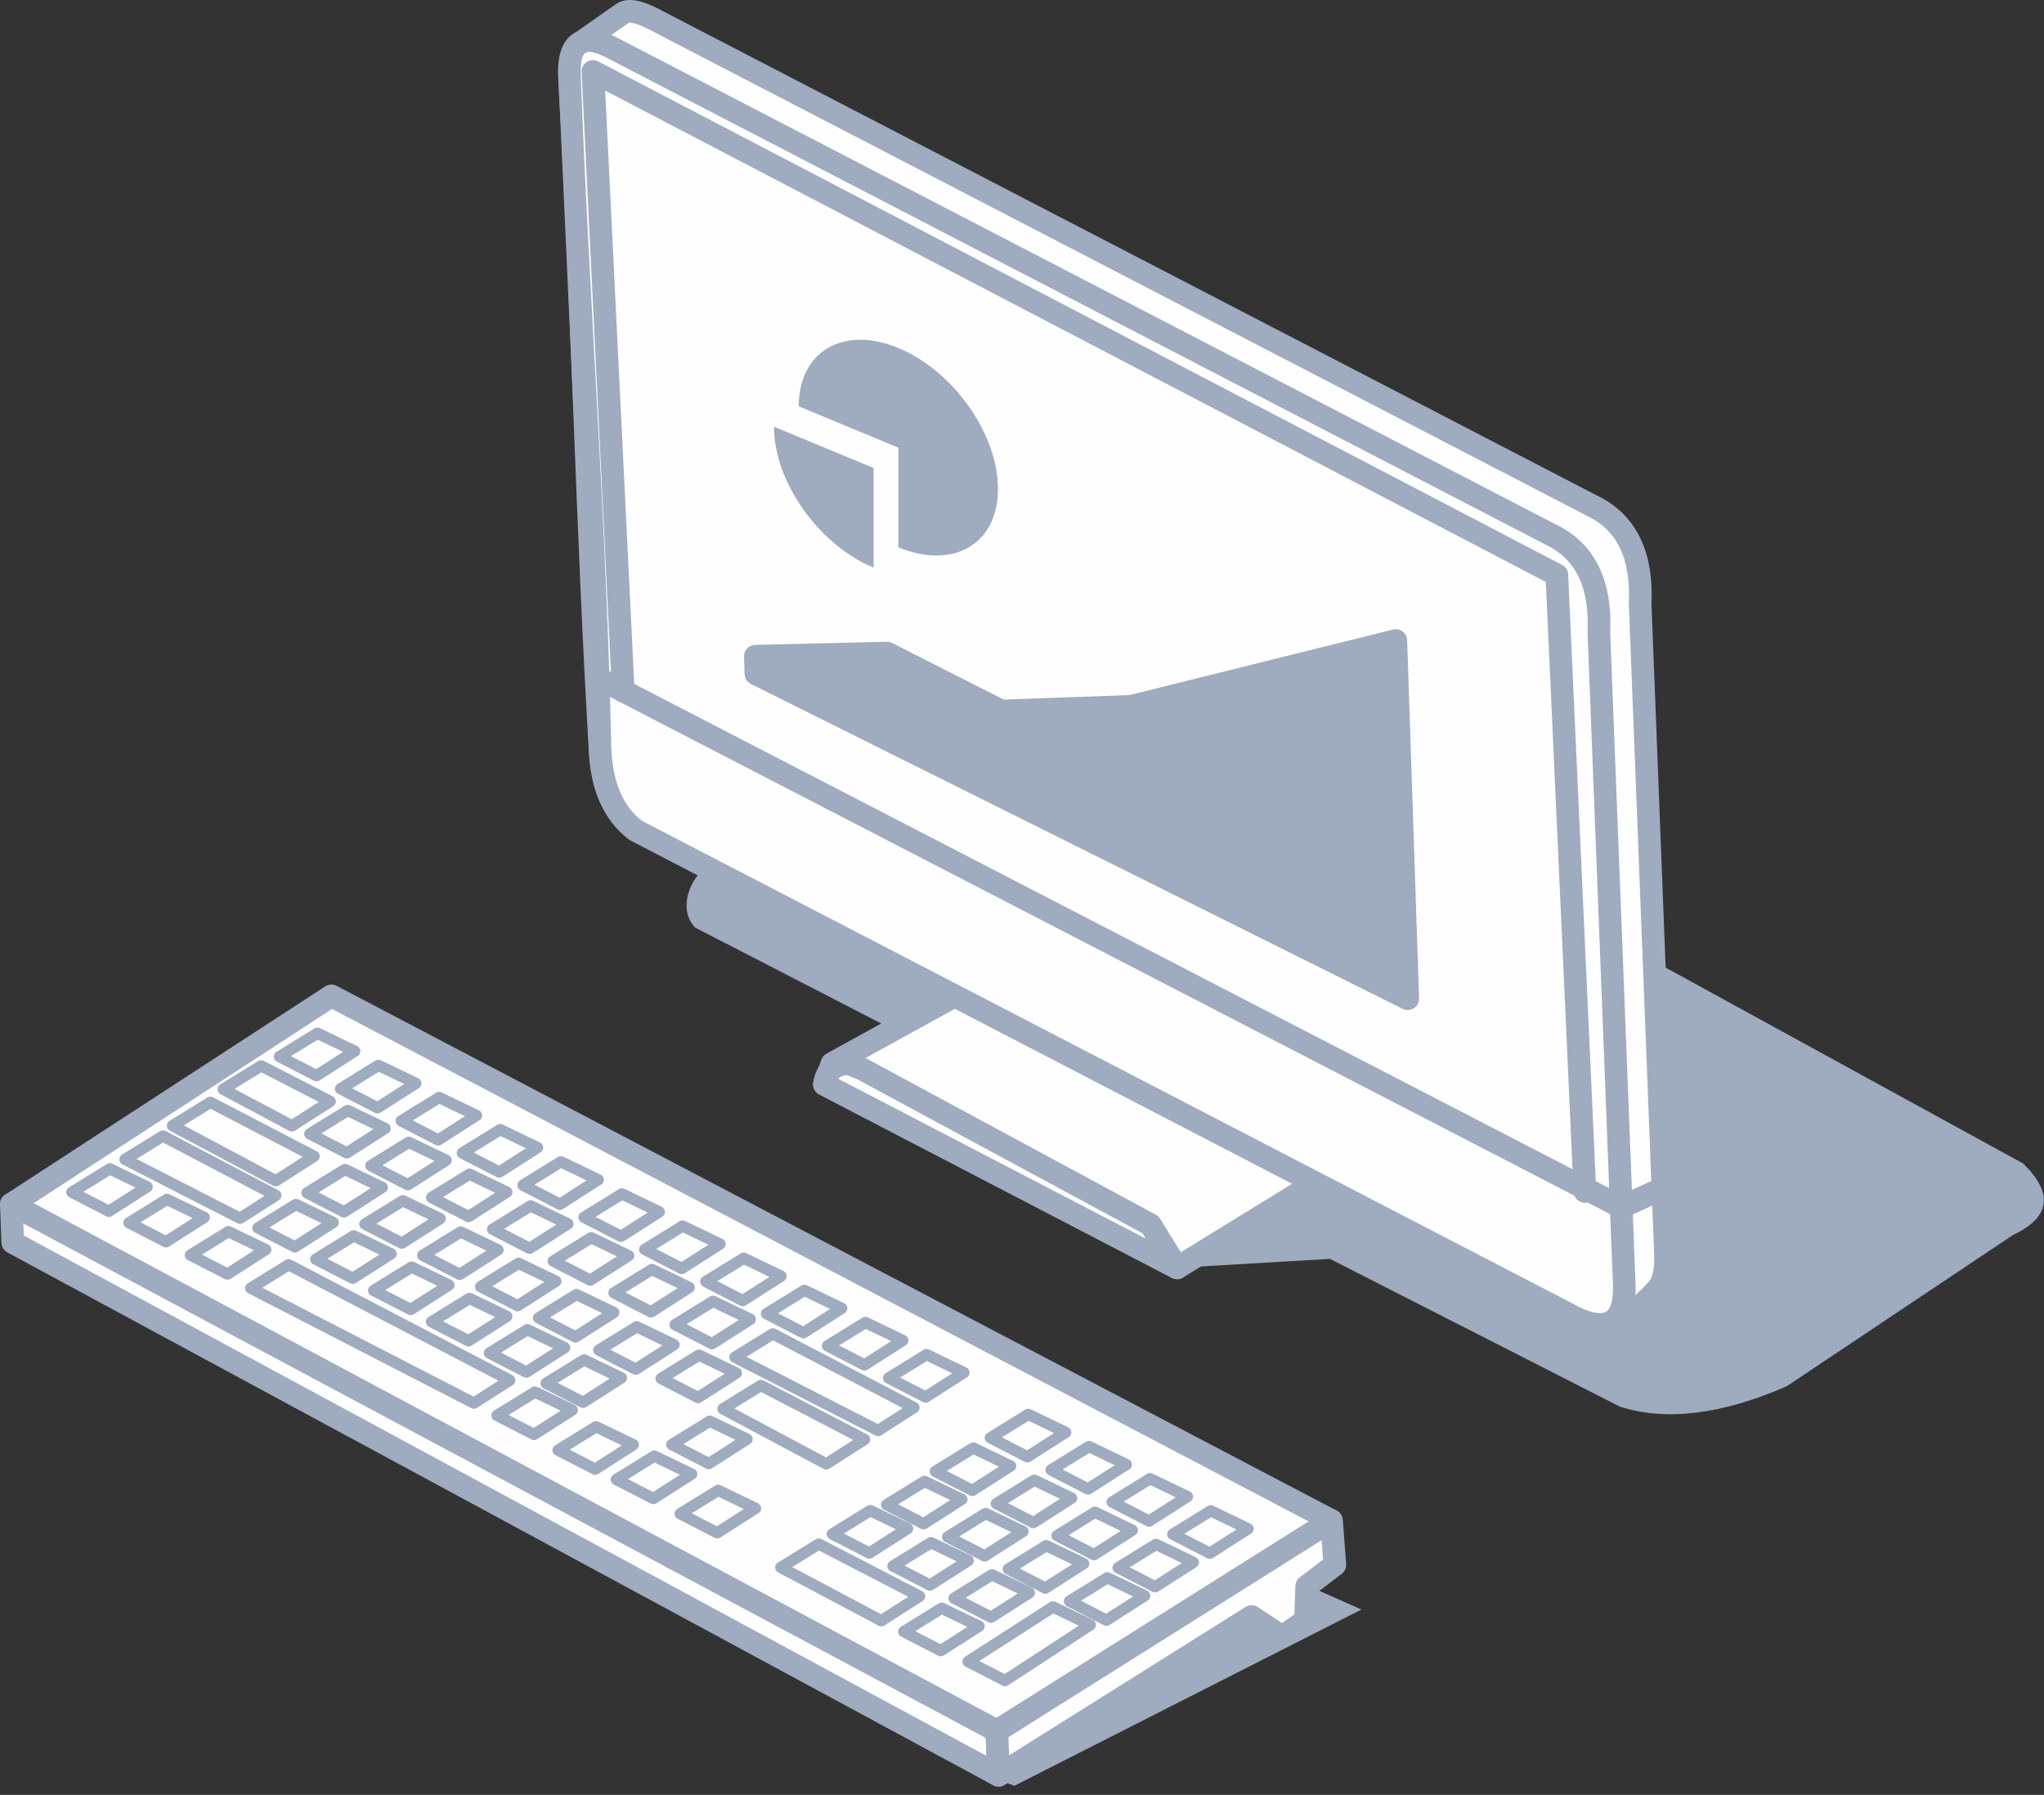 <svg width="213" height="187" viewBox="0 0 213 187" fill="none" xmlns="http://www.w3.org/2000/svg">
<rect x="0" y="0" width="213" height="187" fill="#333333" stroke="none"/>
<g clip-path="url(#clip0)">
<path fill-rule="evenodd" clip-rule="evenodd" d="M93.089 107.281L122.654 132.09L138.591 131.158L168.807 146.554C173.629 148.09 179.427 147.38 186.2 144.424L209.76 128.673C213.674 126.833 214.029 124.348 210.825 121.219L116.438 69.514C109.801 68.232 105.931 69.079 104.828 72.058L73.659 90.36C71.994 91.326 70.552 94.69 72.437 96.639L93.09 107.281H93.089Z" fill="#9FABBF"/>
<path fill-rule="evenodd" clip-rule="evenodd" d="M137.05 123.238L99.49 103.761L86.686 110.812L85.897 112.98L122.653 132.095L137.05 123.238Z" fill="#FEFEFE"/>
<path d="M134.667 123.32L99.521 105.095L87.656 111.629L87.374 112.404L122.618 130.733L134.667 123.321V123.32ZM100.043 102.707L137.539 122.149C137.752 122.243 137.94 122.4 138.072 122.613C138.414 123.17 138.24 123.898 137.684 124.241L123.287 133.097C122.944 133.306 122.504 133.337 122.122 133.138L85.365 114.023C84.849 113.753 84.597 113.135 84.801 112.572L85.577 110.445C85.666 110.168 85.857 109.923 86.133 109.772L98.936 102.721C99.269 102.54 99.683 102.521 100.045 102.708L100.043 102.707Z" fill="#9FABBF"/>
<path fill-rule="evenodd" clip-rule="evenodd" d="M66.247 86.515L164.365 137.396L167.617 137.853C169.467 137.607 171.972 135.179 172.758 134.234C173.309 133.571 173.573 132.466 173.547 130.919L170.899 62.907C171.139 57.773 169.444 54.357 165.814 52.657L67.835 1.857C66.533 1.226 65.466 0.962 64.833 1.406L60.49 4.449L59.484 5.997L59.356 8.167L62.524 77.844C62.648 81.825 63.889 84.715 66.247 86.514V86.515Z" fill="#FEFEFE"/>
<path d="M66.905 85.515L164.745 136.251L167.62 136.655C168.118 136.546 168.728 136.205 169.332 135.78C170.442 134.998 171.442 133.992 171.869 133.478C172.023 133.294 172.146 133.011 172.236 132.633C172.345 132.171 172.395 131.612 172.386 130.959L169.738 62.947V62.854C169.848 60.49 169.525 58.542 168.767 57.014C168.042 55.552 166.896 54.453 165.333 53.721L67.336 2.916C66.783 2.648 66.293 2.46 65.898 2.391C65.693 2.355 65.561 2.345 65.526 2.37L61.375 5.278L60.663 6.375L60.557 8.182L63.724 77.839C63.784 79.662 64.094 81.228 64.655 82.533C65.179 83.754 65.93 84.748 66.908 85.515H66.905ZM163.842 138.441L65.754 87.576C65.683 87.542 65.614 87.5 65.549 87.45C64.206 86.425 63.182 85.094 62.479 83.457C61.807 81.891 61.436 80.045 61.365 77.921L58.197 8.267C58.192 8.211 58.191 8.153 58.195 8.095L58.323 5.926C58.335 5.728 58.397 5.531 58.513 5.353L59.518 3.804C59.599 3.681 59.705 3.57 59.832 3.48L64.175 0.437C64.772 0.019 65.492 -0.081 66.304 0.061C66.924 0.169 67.619 0.429 68.366 0.791L166.373 51.605C168.416 52.573 169.921 54.029 170.884 55.969C171.816 57.848 172.22 60.163 172.097 62.912L174.743 130.898C174.758 131.78 174.69 132.541 174.538 133.178C174.365 133.905 174.079 134.507 173.681 134.986C173.165 135.606 171.978 136.808 170.691 137.712C169.785 138.35 168.795 138.866 167.86 139.008C167.736 139.033 167.605 139.037 167.472 139.019L164.221 138.562C164.092 138.543 163.964 138.504 163.841 138.441H163.842Z" fill="#9FABBF"/>
<path fill-rule="evenodd" clip-rule="evenodd" d="M66.226 86.511L164.344 137.392C167.678 138.827 169.313 137.672 169.249 133.926L166.601 65.913C166.842 60.78 165.146 57.364 161.517 55.663L63.538 4.864C60.536 3.409 59.135 4.509 59.335 8.165L62.503 77.841C62.627 81.823 63.868 84.713 66.226 86.512V86.511Z" fill="#FEFEFE"/>
<path d="M66.881 85.512L164.837 136.308C166.093 136.847 166.951 136.957 167.406 136.634C167.882 136.298 168.108 135.408 168.086 133.965L165.438 65.953V65.86C165.548 63.496 165.225 61.548 164.467 60.021C163.742 58.559 162.596 57.461 161.033 56.729L63.036 5.923C61.98 5.413 61.295 5.279 60.982 5.525C60.602 5.823 60.452 6.682 60.529 8.103C61.394 31.234 63.224 54.77 63.698 77.838C63.757 79.661 64.068 81.226 64.629 82.531C65.153 83.752 65.904 84.746 66.882 85.513L66.881 85.512ZM163.818 138.438L65.73 87.573C65.659 87.539 65.59 87.497 65.525 87.448C64.182 86.423 63.158 85.091 62.455 83.454C61.783 81.889 61.412 80.042 61.34 77.918C59.977 54.741 59.514 31.403 58.171 8.222C58.049 5.987 58.499 4.468 59.52 3.666C60.607 2.812 62.123 2.857 64.066 3.798L162.072 54.612C164.117 55.58 165.62 57.036 166.584 58.976C167.515 60.855 167.92 63.17 167.796 65.919L170.442 133.906C170.481 136.195 169.922 137.749 168.764 138.566C167.588 139.397 165.962 139.367 163.891 138.477L163.817 138.439L163.818 138.438Z" fill="#9FABBF"/>
<path d="M61.661 71.623C61.082 71.325 60.854 70.612 61.153 70.033C61.451 69.453 62.164 69.225 62.743 69.524L168.994 124.463L172.786 122.724C173.378 122.454 174.078 122.715 174.348 123.306C174.618 123.898 174.357 124.598 173.766 124.869L169.502 126.824C169.174 126.993 168.772 127.006 168.419 126.825L61.66 71.623H61.661Z" fill="#9FABBF"/>
<path d="M66.126 71.953C66.157 72.604 65.654 73.156 65.004 73.187C64.353 73.218 63.8 72.715 63.769 72.064L60.606 7.496C60.575 6.845 61.078 6.293 61.729 6.262C61.965 6.25 62.189 6.31 62.378 6.421L162.782 58.857C163.169 59.058 163.397 59.445 163.414 59.851L166.336 124.083C166.363 124.734 165.858 125.285 165.208 125.312C164.557 125.34 164.006 124.835 163.978 124.184L161.089 60.631L63.063 9.437L66.125 71.953H66.126Z" fill="#9FABBF"/>
<path fill-rule="evenodd" clip-rule="evenodd" d="M89.821 111.382L119.873 127.605L122.653 132.098L85.897 112.983C86.067 111.598 86.922 110.878 88.463 110.823L89.821 111.382Z" fill="#FEFEFE"/>
<path d="M90.396 110.336L120.448 126.557C120.658 126.671 120.82 126.839 120.926 127.034L123.672 131.47C124.015 132.024 123.842 132.751 123.289 133.093C122.923 133.319 122.481 133.321 122.126 133.137L122.124 133.14L85.367 114.025C84.912 113.788 84.675 113.296 84.741 112.814C84.866 111.828 85.261 111.055 85.924 110.496C86.56 109.962 87.399 109.675 88.438 109.638C88.617 109.631 88.788 109.665 88.942 109.731L90.286 110.285L90.396 110.337V110.336ZM119.054 128.488L89.315 112.435L88.282 112.009C87.904 112.047 87.623 112.144 87.44 112.298C87.408 112.325 87.378 112.356 87.349 112.39L119.409 129.062L119.054 128.488Z" fill="#9FABBF"/>
<path fill-rule="evenodd" clip-rule="evenodd" d="M102.784 184.967L105.704 186.054L141.872 167.69L135.15 164.71L106.18 181.886L102.784 184.967Z" fill="#9FABBF"/>
<path fill-rule="evenodd" clip-rule="evenodd" d="M1.164 125.457L34.52 103.751L138.727 158.421L103.86 180.347L1.164 125.457Z" fill="#FEFEFE"/>
<path d="M0.536 124.472L33.892 102.766C34.278 102.516 34.755 102.52 35.128 102.736L139.287 157.381C139.863 157.682 140.087 158.394 139.786 158.971C139.686 159.162 139.541 159.315 139.37 159.422L104.504 181.349C104.117 181.593 103.64 181.583 103.271 181.364L0.624 126.501C0.05 126.194 -0.167 125.48 0.139 124.906C0.236 124.723 0.375 124.577 0.536 124.471V124.472ZM34.6 105.12L3.493 125.362L103.826 178.989L136.379 158.517L34.6 105.12Z" fill="#9FABBF"/>
<path fill-rule="evenodd" clip-rule="evenodd" d="M103.86 180.354L1.164 125.464L1.316 129.455L104.036 184.965L103.86 180.354Z" fill="#FEFEFE"/>
<path d="M102.721 181.067L2.433 127.465L2.482 128.728L102.792 182.936L102.721 181.066V181.067ZM1.732 124.417L104.396 179.29C104.773 179.476 105.037 179.857 105.053 180.305L105.226 184.851C105.247 185.074 105.205 185.305 105.09 185.517C104.781 186.092 104.065 186.307 103.491 185.998L0.771 130.488C0.415 130.294 0.167 129.924 0.152 129.49L0.001 125.499C-0.006 125.298 0.038 125.093 0.139 124.903C0.445 124.329 1.16 124.111 1.734 124.418L1.732 124.417Z" fill="#9FABBF"/>
<path fill-rule="evenodd" clip-rule="evenodd" d="M138.731 158.429L103.865 180.355L104.041 184.966L130.408 168.425L133.596 170.524L136.019 168.834L136.151 165.277L139.084 163.034L138.731 158.429Z" fill="#FEFEFE"/>
<path d="M137.718 160.467L105.086 180.988L105.158 182.881L129.796 167.424C130.221 167.157 130.752 167.194 131.132 167.478L133.593 169.099L134.878 168.202L134.988 165.232C135 164.865 135.18 164.543 135.451 164.336L137.873 162.483L137.718 160.467ZM103.252 179.353L138.06 157.465C138.23 157.343 138.435 157.263 138.66 157.247C139.311 157.199 139.878 157.687 139.926 158.338L140.279 162.943C140.306 163.327 140.146 163.718 139.817 163.969L137.325 165.874L137.213 168.872C137.199 169.229 137.025 169.576 136.709 169.796L134.287 171.487C133.903 171.755 133.38 171.777 132.965 171.505L130.41 169.822L104.684 185.96C104.512 186.068 104.312 186.133 104.097 186.141C103.446 186.164 102.9 185.654 102.877 185.004L102.704 180.432C102.676 180.012 102.872 179.591 103.252 179.352V179.353Z" fill="#9FABBF"/>
<path fill-rule="evenodd" clip-rule="evenodd" d="M55.776 145.025L59.666 146.897L55.677 149.446L51.828 147.461L55.776 145.025Z" fill="#FEFEFE"/>
<path d="M56.001 144.499L59.891 146.372C60.184 146.513 60.307 146.867 60.166 147.16C60.11 147.274 60.023 147.363 59.919 147.419L55.962 149.949C55.779 150.065 55.556 150.068 55.375 149.976L51.525 147.992C51.235 147.842 51.122 147.486 51.27 147.197C51.326 147.088 51.412 147.005 51.511 146.95L55.433 144.53C55.61 144.421 55.824 144.417 55.999 144.5L56.001 144.499ZM58.425 146.976L55.778 145.702L52.993 147.42L55.614 148.772L58.425 146.976Z" fill="#9FABBF"/>
<path fill-rule="evenodd" clip-rule="evenodd" d="M60.894 141.687L64.784 143.559L60.794 146.108L56.945 144.123L60.894 141.687Z" fill="#FEFEFE"/>
<path d="M61.116 141.152L65.006 143.023C65.299 143.165 65.422 143.518 65.281 143.811C65.225 143.926 65.139 144.014 65.034 144.071L61.078 146.6C60.896 146.717 60.672 146.72 60.491 146.627L56.641 144.643C56.352 144.494 56.238 144.138 56.386 143.848C56.442 143.74 56.528 143.656 56.627 143.602L60.549 141.182C60.727 141.073 60.94 141.068 61.115 141.152H61.116ZM63.54 143.629L60.894 142.354L58.108 144.072L60.731 145.424L63.54 143.628V143.629Z" fill="#9FABBF"/>
<path fill-rule="evenodd" clip-rule="evenodd" d="M66.342 138.234L70.231 140.107L66.243 142.656L62.394 140.671L66.342 138.234Z" fill="#FEFEFE"/>
<path d="M66.606 137.699L70.497 139.572C70.791 139.713 70.913 140.067 70.772 140.36C70.716 140.474 70.63 140.563 70.526 140.619L66.568 143.149C66.386 143.265 66.162 143.268 65.982 143.176L62.131 141.192C61.842 141.042 61.728 140.686 61.877 140.397C61.932 140.288 62.018 140.205 62.117 140.15L66.039 137.729C66.217 137.62 66.43 137.616 66.606 137.699H66.606ZM69.032 140.176L66.384 138.902L63.599 140.62L66.221 141.972L69.032 140.176Z" fill="#9FABBF"/>
<path fill-rule="evenodd" clip-rule="evenodd" d="M72.832 141.188L76.722 143.06L72.734 145.609L68.884 143.623L72.832 141.188Z" fill="#FEFEFE"/>
<path d="M73.096 140.653L76.986 142.525C77.28 142.666 77.403 143.02 77.261 143.313C77.206 143.427 77.119 143.516 77.015 143.573L73.058 146.102C72.875 146.219 72.651 146.222 72.471 146.129L68.621 144.145C68.331 143.995 68.218 143.64 68.366 143.35C68.422 143.242 68.507 143.158 68.606 143.103L72.529 140.682C72.706 140.573 72.919 140.569 73.095 140.653H73.096ZM75.521 143.129L72.873 141.855L70.088 143.574L72.71 144.925L75.521 143.129Z" fill="#9FABBF"/>
<path fill-rule="evenodd" clip-rule="evenodd" d="M62.099 148.654L65.989 150.527L62.001 153.077L58.151 151.092L62.099 148.654Z" fill="#FEFEFE"/>
<path d="M62.366 148.118L66.256 149.991C66.55 150.132 66.672 150.486 66.531 150.778C66.475 150.893 66.389 150.982 66.285 151.038L62.327 153.568C62.145 153.684 61.921 153.687 61.74 153.594L57.89 151.611C57.6 151.461 57.487 151.105 57.636 150.816C57.691 150.707 57.777 150.624 57.876 150.569L61.798 148.149C61.975 148.04 62.189 148.036 62.364 148.119L62.366 148.118ZM64.791 150.595L62.144 149.32L59.36 151.038L61.981 152.39L64.791 150.594V150.595Z" fill="#9FABBF"/>
<path fill-rule="evenodd" clip-rule="evenodd" d="M68.174 151.711L72.063 153.584L68.075 156.133L64.225 154.148L68.174 151.711Z" fill="#FEFEFE"/>
<path d="M68.439 151.176L72.328 153.049C72.622 153.19 72.745 153.544 72.603 153.837C72.548 153.951 72.461 154.04 72.357 154.097L68.399 156.626C68.217 156.742 67.993 156.746 67.813 156.653L63.962 154.668C63.673 154.518 63.559 154.163 63.708 153.873C63.764 153.765 63.849 153.681 63.948 153.626L67.87 151.206C68.048 151.097 68.261 151.093 68.436 151.176H68.439ZM70.864 153.653L68.216 152.379L65.431 154.098L68.053 155.449L70.864 153.653Z" fill="#9FABBF"/>
<path fill-rule="evenodd" clip-rule="evenodd" d="M74.828 155.278L78.717 157.15L74.729 159.699L70.88 157.714L74.828 155.278Z" fill="#FEFEFE"/>
<path d="M75.092 154.743L78.982 156.616C79.276 156.757 79.399 157.111 79.258 157.404C79.202 157.518 79.115 157.607 79.011 157.663L75.054 160.193C74.871 160.309 74.647 160.312 74.467 160.22L70.617 158.235C70.327 158.085 70.214 157.729 70.362 157.44C70.418 157.331 70.503 157.248 70.602 157.193L74.525 154.773C74.702 154.664 74.915 154.66 75.091 154.743H75.092ZM77.517 157.22L74.869 155.946L72.084 157.664L74.706 159.016L77.517 157.22Z" fill="#9FABBF"/>
<path fill-rule="evenodd" clip-rule="evenodd" d="M73.955 148.072L77.844 149.944L73.856 152.493L70.007 150.508L73.955 148.072Z" fill="#FEFEFE"/>
<path d="M74.219 147.537L78.108 149.409C78.402 149.551 78.525 149.904 78.383 150.197C78.328 150.312 78.241 150.4 78.137 150.457L74.181 152.986C73.998 153.103 73.774 153.106 73.594 153.013L69.744 151.028C69.454 150.879 69.341 150.523 69.489 150.233C69.545 150.125 69.63 150.042 69.729 149.987L73.652 147.567C73.829 147.458 74.043 147.453 74.218 147.537H74.219ZM76.643 150.014L73.996 148.739L71.211 150.458L73.833 151.81L76.643 150.014Z" fill="#9FABBF"/>
<path fill-rule="evenodd" clip-rule="evenodd" d="M54.945 138.536L58.835 140.408L54.846 142.957L50.997 140.972L54.945 138.536Z" fill="#FEFEFE"/>
<path d="M55.209 138.001L59.099 139.874C59.393 140.015 59.516 140.368 59.375 140.661C59.319 140.776 59.233 140.864 59.128 140.921L55.171 143.451C54.988 143.567 54.765 143.57 54.584 143.477L50.734 141.493C50.444 141.344 50.331 140.988 50.479 140.698C50.535 140.59 50.621 140.507 50.719 140.452L54.642 138.031C54.819 137.922 55.033 137.918 55.208 138.001H55.209ZM57.634 140.478L54.986 139.203L52.202 140.922L54.824 142.274L57.635 140.478H57.634Z" fill="#9FABBF"/>
<path fill-rule="evenodd" clip-rule="evenodd" d="M48.914 135.271C50.211 135.894 51.507 136.519 52.803 137.143C51.473 137.993 50.145 138.842 48.815 139.692C47.532 139.03 46.248 138.368 44.966 137.707C46.282 136.895 47.598 136.083 48.914 135.271Z" fill="#FEFEFE"/>
<path d="M49.178 134.746L53.068 136.618C53.362 136.76 53.485 137.113 53.343 137.406C53.288 137.521 53.201 137.609 53.097 137.666L49.14 140.195C48.957 140.312 48.733 140.315 48.553 140.222L44.703 138.238C44.413 138.089 44.3 137.733 44.448 137.443C44.504 137.335 44.589 137.252 44.688 137.197L48.611 134.776C48.788 134.667 49.002 134.662 49.177 134.746H49.178ZM51.603 137.223L48.955 135.948L46.17 137.667L48.792 139.019L51.603 137.223Z" fill="#9FABBF"/>
<path fill-rule="evenodd" clip-rule="evenodd" d="M42.883 132.016C44.179 132.639 45.476 133.264 46.772 133.888C45.442 134.738 44.113 135.587 42.784 136.437C41.501 135.775 40.217 135.113 38.935 134.452C40.25 133.64 41.567 132.828 42.883 132.016Z" fill="#FEFEFE"/>
<path d="M43.147 131.481L47.037 133.353C47.331 133.494 47.453 133.848 47.312 134.141C47.257 134.255 47.17 134.344 47.066 134.401L43.108 136.93C42.926 137.047 42.702 137.05 42.522 136.957L38.672 134.973C38.382 134.824 38.268 134.468 38.417 134.178C38.472 134.07 38.558 133.986 38.657 133.932L42.579 131.511C42.757 131.401 42.97 131.397 43.145 131.481H43.147ZM45.572 133.958L42.924 132.684L40.14 134.403L42.762 135.755L45.573 133.958H45.572Z" fill="#9FABBF"/>
<path fill-rule="evenodd" clip-rule="evenodd" d="M36.85 128.75C38.148 129.374 39.444 129.999 40.74 130.623C39.411 131.472 38.082 132.322 36.752 133.172C35.469 132.51 34.185 131.848 32.902 131.187C34.218 130.374 35.535 129.563 36.85 128.75Z" fill="#FEFEFE"/>
<path d="M37.116 128.226L41.006 130.098C41.3 130.24 41.422 130.593 41.281 130.886C41.225 131.001 41.139 131.089 41.035 131.146L37.077 133.675C36.895 133.792 36.671 133.795 36.49 133.702L32.64 131.718C32.35 131.569 32.237 131.213 32.386 130.923C32.441 130.815 32.527 130.731 32.626 130.677L36.548 128.256C36.725 128.146 36.939 128.142 37.114 128.226H37.116ZM39.541 130.703L36.894 129.428L34.108 131.147L36.731 132.499L39.541 130.703Z" fill="#9FABBF"/>
<path fill-rule="evenodd" clip-rule="evenodd" d="M30.819 125.496L34.709 127.368L30.72 129.917L26.871 127.932L30.819 125.496Z" fill="#FEFEFE"/>
<path d="M31.084 124.96L34.973 126.832C35.267 126.974 35.39 127.327 35.249 127.62C35.193 127.734 35.106 127.823 35.002 127.88L31.046 130.409C30.863 130.526 30.64 130.529 30.459 130.436L26.609 128.452C26.319 128.303 26.206 127.947 26.354 127.657C26.41 127.549 26.496 127.465 26.595 127.411L30.517 124.991C30.694 124.881 30.908 124.877 31.083 124.961L31.084 124.96ZM33.508 127.436L30.861 126.162L28.076 127.88L30.698 129.232L33.508 127.435V127.436Z" fill="#9FABBF"/>
<path fill-rule="evenodd" clip-rule="evenodd" d="M60.061 134.875L63.952 136.748L59.964 139.297L56.113 137.312L60.061 134.875Z" fill="#FEFEFE"/>
<path d="M60.326 134.34L64.217 136.212C64.51 136.353 64.633 136.707 64.492 137C64.436 137.114 64.35 137.203 64.246 137.26L60.288 139.789C60.106 139.906 59.882 139.909 59.701 139.816L55.851 137.832C55.561 137.682 55.448 137.327 55.596 137.037C55.652 136.929 55.738 136.845 55.837 136.791L59.759 134.371C59.937 134.261 60.15 134.257 60.325 134.341L60.326 134.34ZM62.751 136.816L60.103 135.542L57.318 137.26L59.941 138.612L62.751 136.815V136.816Z" fill="#9FABBF"/>
<path fill-rule="evenodd" clip-rule="evenodd" d="M54.029 131.62C55.325 132.244 56.623 132.868 57.919 133.493C56.588 134.342 55.259 135.192 53.93 136.042C52.648 135.38 51.364 134.718 50.081 134.057C51.397 133.245 52.714 132.433 54.029 131.62Z" fill="#FEFEFE"/>
<path d="M54.294 131.086L58.184 132.958C58.478 133.1 58.601 133.453 58.46 133.746C58.404 133.86 58.317 133.949 58.213 134.006L54.256 136.535C54.073 136.652 53.85 136.655 53.669 136.562L49.819 134.577C49.529 134.428 49.416 134.072 49.564 133.782C49.62 133.674 49.706 133.59 49.804 133.536L53.727 131.116C53.904 131.006 54.118 131.002 54.293 131.086H54.294ZM56.719 133.562L54.071 132.288L51.287 134.007L53.909 135.359L56.72 133.562H56.719Z" fill="#9FABBF"/>
<path fill-rule="evenodd" clip-rule="evenodd" d="M47.999 128.355C49.295 128.979 50.592 129.603 51.888 130.228C50.558 131.077 49.229 131.927 47.9 132.777C46.616 132.115 45.334 131.453 44.051 130.792C45.367 129.98 46.683 129.168 47.999 128.355Z" fill="#FEFEFE"/>
<path d="M48.264 127.822L52.153 129.693C52.447 129.834 52.57 130.188 52.428 130.481C52.373 130.595 52.286 130.684 52.182 130.741L48.225 133.27C48.042 133.386 47.818 133.39 47.638 133.297L43.788 131.312C43.498 131.162 43.385 130.807 43.533 130.517C43.589 130.409 43.674 130.325 43.773 130.27L47.696 127.85C47.873 127.741 48.086 127.737 48.262 127.82L48.264 127.822ZM50.689 130.298L48.041 129.024L45.256 130.743L47.878 132.094L50.689 130.298Z" fill="#9FABBF"/>
<path fill-rule="evenodd" clip-rule="evenodd" d="M41.968 125.1C43.264 125.724 44.561 126.348 45.857 126.973C44.527 127.822 43.198 128.672 41.869 129.522C40.586 128.86 39.302 128.198 38.02 127.537C39.335 126.725 40.652 125.913 41.968 125.1Z" fill="#FEFEFE"/>
<path d="M42.231 124.565L46.121 126.438C46.415 126.579 46.537 126.933 46.396 127.226C46.34 127.34 46.254 127.429 46.15 127.486L42.193 130.015C42.011 130.131 41.787 130.135 41.607 130.042L37.756 128.058C37.467 127.908 37.353 127.553 37.502 127.263C37.557 127.155 37.643 127.071 37.742 127.016L41.664 124.595C41.842 124.486 42.055 124.482 42.23 124.565H42.231ZM44.656 127.042L42.009 125.768L39.224 127.487L41.846 128.838L44.656 127.042Z" fill="#9FABBF"/>
<path fill-rule="evenodd" clip-rule="evenodd" d="M35.935 121.835L39.825 123.707L35.837 126.256L31.987 124.27L35.935 121.835Z" fill="#FEFEFE"/>
<path d="M36.201 121.31L40.091 123.183C40.385 123.324 40.507 123.678 40.366 123.971C40.31 124.085 40.224 124.174 40.12 124.231L36.162 126.76C35.98 126.876 35.756 126.88 35.575 126.787L31.725 124.803C31.435 124.653 31.322 124.298 31.471 124.008C31.526 123.9 31.612 123.816 31.711 123.761L35.633 121.34C35.81 121.231 36.024 121.227 36.199 121.31H36.201ZM38.627 123.787L35.979 122.513L33.194 124.232L35.816 125.583L38.627 123.787Z" fill="#9FABBF"/>
<path fill-rule="evenodd" clip-rule="evenodd" d="M74.287 135.583L78.177 137.455L74.188 140.004L70.339 138.019L74.287 135.583Z" fill="#FEFEFE"/>
<path d="M74.553 135.047L78.442 136.919C78.736 137.06 78.859 137.414 78.718 137.707C78.662 137.821 78.575 137.91 78.471 137.967L74.514 140.496C74.331 140.613 74.107 140.616 73.927 140.523L70.077 138.539C69.787 138.39 69.674 138.034 69.822 137.744C69.878 137.636 69.963 137.552 70.062 137.498L73.985 135.078C74.162 134.968 74.376 134.964 74.551 135.048L74.553 135.047ZM76.978 137.523L74.33 136.249L71.545 137.967L74.167 139.319L76.978 137.522V137.523Z" fill="#9FABBF"/>
<path fill-rule="evenodd" clip-rule="evenodd" d="M67.966 132.265C69.262 132.889 70.559 133.513 71.855 134.138C70.525 134.987 69.196 135.837 67.867 136.687C66.583 136.025 65.3 135.363 64.018 134.702C65.333 133.89 66.65 133.078 67.966 132.265Z" fill="#FEFEFE"/>
<path d="M68.189 131.73L72.078 133.603C72.372 133.744 72.495 134.098 72.353 134.391C72.298 134.505 72.211 134.594 72.107 134.65L68.149 137.18C67.967 137.296 67.743 137.299 67.563 137.207L63.712 135.223C63.423 135.073 63.309 134.717 63.458 134.428C63.514 134.319 63.599 134.236 63.698 134.181L67.62 131.76C67.798 131.651 68.011 131.647 68.186 131.73H68.189ZM70.614 134.207L67.966 132.933L65.181 134.651L67.802 136.003L70.613 134.207H70.614Z" fill="#9FABBF"/>
<path fill-rule="evenodd" clip-rule="evenodd" d="M61.6 128.948C62.897 129.572 64.194 130.196 65.49 130.821C64.16 131.67 62.831 132.52 61.502 133.369C60.219 132.707 58.935 132.045 57.652 131.385C58.968 130.573 60.285 129.761 61.6 128.948Z" fill="#FEFEFE"/>
<path d="M61.864 128.422L65.754 130.295C66.048 130.436 66.17 130.79 66.029 131.083C65.973 131.197 65.887 131.286 65.783 131.342L61.825 133.872C61.643 133.988 61.419 133.991 61.239 133.899L57.388 131.915C57.099 131.765 56.985 131.41 57.134 131.12C57.189 131.011 57.275 130.928 57.374 130.873L61.296 128.453C61.474 128.344 61.687 128.34 61.862 128.423L61.864 128.422ZM64.288 130.899L61.642 129.625L58.857 131.344L61.478 132.695L64.288 130.899Z" fill="#9FABBF"/>
<path fill-rule="evenodd" clip-rule="evenodd" d="M55.278 125.641C56.574 126.265 57.871 126.889 59.168 127.513C57.839 128.363 56.508 129.213 55.179 130.062C53.897 129.4 52.613 128.738 51.33 128.078C52.646 127.265 53.962 126.454 55.278 125.641Z" fill="#FEFEFE"/>
<path d="M55.543 125.106L59.432 126.979C59.726 127.12 59.849 127.474 59.708 127.766C59.652 127.881 59.566 127.97 59.461 128.026L55.504 130.556C55.321 130.672 55.098 130.675 54.917 130.582L51.067 128.598C50.777 128.448 50.664 128.092 50.812 127.803C50.868 127.694 50.954 127.611 51.053 127.556L54.975 125.136C55.152 125.027 55.366 125.023 55.541 125.106H55.543ZM57.968 127.583L55.32 126.308L52.536 128.027L55.157 129.379L57.968 127.583Z" fill="#9FABBF"/>
<path fill-rule="evenodd" clip-rule="evenodd" d="M48.914 122.324C50.21 122.947 51.507 123.572 52.803 124.196C51.473 125.046 50.144 125.895 48.815 126.745C47.531 126.083 46.248 125.421 44.966 124.76C46.282 123.948 47.598 123.136 48.914 122.324Z" fill="#FEFEFE"/>
<path d="M49.179 121.799L53.068 123.672C53.362 123.813 53.485 124.167 53.343 124.459C53.288 124.574 53.201 124.663 53.097 124.719L49.14 127.249C48.957 127.365 48.733 127.368 48.553 127.275L44.703 125.292C44.413 125.142 44.3 124.786 44.448 124.497C44.504 124.388 44.589 124.305 44.688 124.25L48.611 121.829C48.788 121.72 49.002 121.716 49.177 121.799H49.179ZM51.604 124.276L48.956 123.001L46.171 124.72L48.793 126.072L51.604 124.276Z" fill="#9FABBF"/>
<path fill-rule="evenodd" clip-rule="evenodd" d="M42.591 119.017C43.887 119.641 45.184 120.266 46.48 120.889C45.15 121.739 43.821 122.589 42.492 123.438C41.208 122.776 39.925 122.114 38.643 121.453C39.958 120.641 41.275 119.829 42.591 119.017Z" fill="#FEFEFE"/>
<path d="M42.858 118.482L46.747 120.354C47.041 120.495 47.163 120.849 47.022 121.141C46.967 121.256 46.88 121.344 46.776 121.401L42.818 123.931C42.636 124.047 42.412 124.05 42.232 123.957L38.381 121.973C38.092 121.824 37.978 121.468 38.127 121.178C38.182 121.07 38.268 120.987 38.367 120.932L42.289 118.512C42.467 118.403 42.68 118.399 42.855 118.482H42.858ZM45.283 120.959L42.635 119.684L39.85 121.402L42.472 122.754L45.283 120.958V120.959Z" fill="#9FABBF"/>
<path fill-rule="evenodd" clip-rule="evenodd" d="M36.227 115.7L40.116 117.572L36.127 120.121L32.278 118.136L36.227 115.7Z" fill="#FEFEFE"/>
<path d="M36.492 115.165L40.383 117.037C40.676 117.179 40.799 117.532 40.658 117.825C40.602 117.94 40.516 118.028 40.411 118.085L36.454 120.614C36.272 120.731 36.048 120.734 35.867 120.641L32.017 118.657C31.727 118.508 31.614 118.152 31.762 117.862C31.818 117.754 31.904 117.67 32.003 117.616L35.925 115.195C36.102 115.085 36.316 115.081 36.491 115.165H36.492ZM38.917 117.642L36.27 116.367L33.484 118.086L36.107 119.438L38.917 117.642Z" fill="#9FABBF"/>
<path fill-rule="evenodd" clip-rule="evenodd" d="M96.541 141.125L100.43 142.998L96.442 145.546L92.593 143.562L96.541 141.125Z" fill="#FEFEFE"/>
<path d="M96.806 140.601L100.696 142.473C100.99 142.614 101.113 142.968 100.971 143.261C100.916 143.375 100.829 143.464 100.725 143.521L96.768 146.05C96.585 146.167 96.361 146.17 96.181 146.077L92.331 144.092C92.041 143.942 91.927 143.587 92.076 143.297C92.132 143.189 92.217 143.105 92.316 143.051L96.239 140.631C96.416 140.521 96.629 140.517 96.805 140.601H96.806ZM99.231 143.077L96.583 141.803L93.798 143.522L96.42 144.874L99.231 143.077Z" fill="#9FABBF"/>
<path fill-rule="evenodd" clip-rule="evenodd" d="M90.178 137.777C91.474 138.401 92.771 139.026 94.067 139.649C92.737 140.499 91.408 141.349 90.079 142.198C88.795 141.536 87.512 140.874 86.23 140.213C87.545 139.402 88.862 138.589 90.178 137.777Z" fill="#FEFEFE"/>
<path d="M90.442 137.252L94.332 139.125C94.626 139.266 94.748 139.62 94.607 139.913C94.552 140.027 94.465 140.116 94.361 140.172L90.403 142.702C90.221 142.818 89.997 142.821 89.817 142.729L85.966 140.745C85.677 140.595 85.563 140.239 85.712 139.95C85.767 139.841 85.853 139.758 85.952 139.703L89.874 137.282C90.052 137.173 90.265 137.169 90.44 137.252H90.442ZM92.868 139.729L90.22 138.455L87.435 140.173L90.057 141.525L92.868 139.729Z" fill="#9FABBF"/>
<path fill-rule="evenodd" clip-rule="evenodd" d="M83.855 134.428C85.151 135.052 86.449 135.676 87.745 136.301C86.415 137.15 85.085 138 83.756 138.85C82.473 138.188 81.19 137.526 79.907 136.865C81.223 136.053 82.54 135.241 83.855 134.428Z" fill="#FEFEFE"/>
<path d="M84.079 133.903L87.969 135.775C88.262 135.916 88.385 136.27 88.244 136.563C88.188 136.677 88.102 136.766 87.997 136.823L84.04 139.352C83.858 139.469 83.634 139.472 83.453 139.379L79.603 137.395C79.313 137.246 79.2 136.89 79.348 136.6C79.404 136.492 79.49 136.408 79.589 136.354L83.511 133.934C83.688 133.824 83.902 133.82 84.077 133.904L84.079 133.903ZM86.504 136.379L83.856 135.105L81.071 136.823L83.694 138.175L86.504 136.378V136.379Z" fill="#9FABBF"/>
<path fill-rule="evenodd" clip-rule="evenodd" d="M77.49 131.09C78.786 131.714 80.083 132.338 81.379 132.963C80.049 133.812 78.72 134.662 77.391 135.512C76.108 134.85 74.825 134.188 73.542 133.527C74.858 132.715 76.174 131.903 77.49 131.09Z" fill="#FEFEFE"/>
<path d="M77.755 130.556L81.644 132.428C81.938 132.569 82.061 132.923 81.92 133.216C81.864 133.33 81.777 133.419 81.673 133.475L77.716 136.005C77.533 136.121 77.309 136.124 77.129 136.031L73.279 134.048C72.989 133.898 72.876 133.542 73.024 133.253C73.08 133.144 73.165 133.061 73.264 133.006L77.188 130.585C77.365 130.476 77.579 130.472 77.754 130.555L77.755 130.556ZM80.18 133.033L77.532 131.759L74.747 133.477L77.369 134.829L80.18 133.033Z" fill="#9FABBF"/>
<path fill-rule="evenodd" clip-rule="evenodd" d="M71.168 127.731C72.464 128.355 73.761 128.979 75.057 129.604C73.727 130.453 72.398 131.303 71.069 132.153C69.786 131.491 68.502 130.829 67.22 130.168C68.535 129.355 69.852 128.544 71.168 127.731Z" fill="#FEFEFE"/>
<path d="M71.391 127.207L75.28 129.079C75.574 129.221 75.697 129.574 75.555 129.867C75.5 129.981 75.413 130.07 75.309 130.127L71.353 132.656C71.17 132.773 70.946 132.776 70.766 132.683L66.916 130.699C66.626 130.55 66.513 130.194 66.661 129.904C66.717 129.796 66.802 129.712 66.901 129.658L70.824 127.237C71.001 127.127 71.214 127.123 71.39 127.207H71.391ZM73.815 129.683L71.168 128.409L68.383 130.128L71.005 131.48L73.815 129.683Z" fill="#9FABBF"/>
<path fill-rule="evenodd" clip-rule="evenodd" d="M64.803 124.393C66.099 125.017 67.396 125.642 68.693 126.266C67.363 127.115 66.034 127.965 64.705 128.815C63.422 128.153 62.138 127.491 60.855 126.83C62.171 126.017 63.488 125.206 64.804 124.393H64.803Z" fill="#FEFEFE"/>
<path d="M65.069 123.858L68.958 125.731C69.252 125.872 69.374 126.226 69.233 126.518C69.177 126.633 69.091 126.722 68.987 126.778L65.029 129.308C64.847 129.424 64.623 129.427 64.443 129.334L60.592 127.349C60.303 127.2 60.189 126.844 60.338 126.554C60.393 126.446 60.479 126.363 60.578 126.308L64.501 123.888C64.679 123.779 64.892 123.775 65.067 123.858H65.069ZM67.494 126.335L64.846 125.06L62.061 126.779L64.683 128.131L67.494 126.335Z" fill="#9FABBF"/>
<path fill-rule="evenodd" clip-rule="evenodd" d="M58.481 121.045C59.778 121.668 61.075 122.293 62.371 122.917C61.042 123.767 59.712 124.616 58.382 125.466C57.099 124.804 55.816 124.142 54.533 123.481C55.849 122.669 57.166 121.857 58.481 121.045Z" fill="#FEFEFE"/>
<path d="M58.703 120.51L62.593 122.382C62.886 122.524 63.009 122.877 62.868 123.17C62.812 123.285 62.726 123.373 62.621 123.43L58.665 125.959C58.483 126.076 58.259 126.079 58.078 125.986L54.228 124.002C53.938 123.853 53.825 123.497 53.973 123.207C54.029 123.099 54.115 123.015 54.214 122.961L58.136 120.54C58.313 120.43 58.527 120.426 58.702 120.51H58.703ZM61.128 122.988L58.48 121.713L55.696 123.432L58.319 124.784L61.128 122.988Z" fill="#9FABBF"/>
<path fill-rule="evenodd" clip-rule="evenodd" d="M52.116 117.696C53.412 118.32 54.709 118.945 56.005 119.569C54.675 120.418 53.346 121.268 52.017 122.117C50.733 121.456 49.451 120.794 48.168 120.133C49.484 119.321 50.8 118.509 52.116 117.696Z" fill="#FEFEFE"/>
<path d="M52.382 117.16L56.271 119.033C56.565 119.174 56.688 119.528 56.547 119.82C56.491 119.935 56.404 120.024 56.3 120.08L52.343 122.61C52.16 122.726 51.937 122.729 51.756 122.636L47.906 120.653C47.616 120.503 47.503 120.147 47.651 119.858C47.707 119.749 47.792 119.666 47.891 119.611L51.814 117.191C51.991 117.082 52.205 117.078 52.38 117.161L52.382 117.16ZM54.807 119.637L52.159 118.362L49.374 120.08L51.996 121.432L54.807 119.636V119.637Z" fill="#9FABBF"/>
<path fill-rule="evenodd" clip-rule="evenodd" d="M45.794 114.348C47.09 114.971 48.387 115.595 49.683 116.22C48.353 117.07 47.024 117.919 45.695 118.769C44.412 118.107 43.128 117.445 41.846 116.784C43.161 115.973 44.478 115.16 45.794 114.348Z" fill="#FEFEFE"/>
<path d="M46.019 113.813L49.908 115.686C50.202 115.827 50.325 116.18 50.183 116.473C50.128 116.588 50.041 116.676 49.937 116.733L45.98 119.262C45.797 119.379 45.573 119.382 45.393 119.289L41.543 117.305C41.253 117.156 41.139 116.8 41.288 116.51C41.344 116.402 41.429 116.319 41.528 116.264L45.45 113.843C45.628 113.734 45.841 113.73 46.017 113.813H46.019ZM48.444 116.29L45.796 115.015L43.011 116.734L45.632 118.086L48.443 116.29H48.444Z" fill="#9FABBF"/>
<path fill-rule="evenodd" clip-rule="evenodd" d="M39.431 110.999C40.727 111.623 42.024 112.247 43.32 112.872C41.99 113.721 40.661 114.571 39.332 115.42C38.049 114.758 36.765 114.096 35.482 113.436C36.798 112.623 38.115 111.811 39.431 110.999Z" fill="#FEFEFE"/>
<path d="M39.694 110.464L43.585 112.337C43.879 112.478 44.001 112.832 43.86 113.125C43.804 113.239 43.718 113.328 43.614 113.384L39.656 115.914C39.474 116.03 39.25 116.033 39.069 115.941L35.219 113.957C34.93 113.807 34.816 113.451 34.965 113.162C35.02 113.053 35.106 112.97 35.205 112.915L39.127 110.494C39.305 110.385 39.518 110.381 39.693 110.464H39.694ZM42.12 112.941L39.472 111.667L36.688 113.385L39.31 114.737L42.12 112.941Z" fill="#9FABBF"/>
<path fill-rule="evenodd" clip-rule="evenodd" d="M33.106 107.651L36.996 109.523L33.007 112.073L29.158 110.087L33.106 107.651Z" fill="#FEFEFE"/>
<path d="M33.331 107.116L37.221 108.988C37.514 109.13 37.637 109.483 37.496 109.776C37.44 109.891 37.353 109.979 37.249 110.036L33.292 112.565C33.109 112.682 32.886 112.685 32.705 112.592L28.855 110.607C28.565 110.458 28.452 110.102 28.6 109.812C28.656 109.704 28.742 109.62 28.841 109.566L32.763 107.146C32.94 107.036 33.154 107.032 33.329 107.116H33.331ZM35.756 109.593L33.108 108.318L30.323 110.037L32.944 111.389L35.755 109.593H35.756Z" fill="#9FABBF"/>
<path fill-rule="evenodd" clip-rule="evenodd" d="M80.528 138.973L95.232 146.658L91.499 149.043L76.579 141.409L80.528 138.973Z" fill="#FEFEFE"/>
<path d="M80.818 138.452L95.51 146.131C95.798 146.281 95.91 146.637 95.76 146.926C95.71 147.021 95.638 147.097 95.554 147.151L91.822 149.536C91.64 149.652 91.418 149.655 91.237 149.563L76.317 141.93C76.027 141.783 75.913 141.427 76.06 141.137C76.111 141.037 76.187 140.959 76.275 140.904L80.223 138.468C80.41 138.352 80.636 138.354 80.817 138.453L80.818 138.452ZM94.064 146.704L80.558 139.646L77.785 141.358L91.474 148.361L94.065 146.705L94.064 146.704Z" fill="#9FABBF"/>
<path fill-rule="evenodd" clip-rule="evenodd" d="M79.278 144.349L90.082 149.975L86.094 152.523L75.331 146.785L79.278 144.349Z" fill="#FEFEFE"/>
<path d="M79.557 143.822L90.361 149.447C90.651 149.597 90.763 149.954 90.613 150.244C90.555 150.355 90.468 150.44 90.364 150.493L86.416 153.016C86.231 153.135 86.004 153.136 85.822 153.039L75.059 147.301C74.773 147.148 74.665 146.791 74.817 146.504C74.869 146.408 74.943 146.332 75.03 146.278L78.976 143.844C79.158 143.731 79.379 143.73 79.557 143.821V143.822ZM88.91 150.025L79.308 145.024L76.52 146.745L86.073 151.839L88.91 150.025Z" fill="#9FABBF"/>
<path fill-rule="evenodd" clip-rule="evenodd" d="M30.07 131.776L53.108 143.806L49.377 146.191L26.122 134.213L30.07 131.776Z" fill="#FEFEFE"/>
<path d="M30.362 131.255L53.39 143.279C53.678 143.429 53.79 143.785 53.639 144.074C53.59 144.169 53.518 144.245 53.433 144.299L49.702 146.685C49.519 146.801 49.295 146.804 49.115 146.711L25.86 134.733C25.57 134.583 25.457 134.228 25.605 133.938C25.661 133.83 25.747 133.746 25.846 133.691L29.768 131.271C29.954 131.156 30.181 131.158 30.361 131.256L30.362 131.255ZM51.943 143.852L30.103 132.449L27.328 134.161L49.354 145.507L51.943 143.852Z" fill="#9FABBF"/>
<path fill-rule="evenodd" clip-rule="evenodd" d="M23.789 128.314L27.679 130.186L23.691 132.736L19.841 130.751L23.789 128.314Z" fill="#FEFEFE"/>
<path d="M24.055 127.789L27.944 129.662C28.238 129.803 28.361 130.157 28.22 130.45C28.164 130.564 28.077 130.653 27.973 130.709L24.016 133.239C23.833 133.355 23.609 133.358 23.429 133.266L19.579 131.282C19.289 131.132 19.175 130.776 19.324 130.487C19.38 130.378 19.465 130.295 19.564 130.24L23.487 127.819C23.664 127.71 23.877 127.706 24.053 127.789H24.055ZM26.48 130.266L23.832 128.992L21.047 130.71L23.669 132.062L26.48 130.266Z" fill="#9FABBF"/>
<path fill-rule="evenodd" clip-rule="evenodd" d="M17.425 124.965L21.315 126.838L17.327 129.388L13.477 127.403L17.425 124.965Z" fill="#FEFEFE"/>
<path d="M17.651 124.43L21.54 126.303C21.834 126.444 21.956 126.798 21.815 127.091C21.759 127.205 21.673 127.294 21.569 127.35L17.611 129.88C17.429 129.996 17.205 129.999 17.025 129.907L13.174 127.922C12.885 127.772 12.771 127.416 12.92 127.127C12.975 127.018 13.061 126.935 13.16 126.88L17.082 124.46C17.26 124.351 17.473 124.347 17.648 124.43H17.651ZM20.076 126.907L17.428 125.633L14.643 127.352L17.264 128.703L20.075 126.907H20.076Z" fill="#9FABBF"/>
<path fill-rule="evenodd" clip-rule="evenodd" d="M11.436 121.772L15.327 123.645L11.338 126.194L7.488 124.209L11.436 121.772Z" fill="#FEFEFE"/>
<path d="M11.699 121.247L15.589 123.12C15.883 123.261 16.005 123.615 15.864 123.907C15.808 124.022 15.722 124.11 15.617 124.167L11.66 126.697C11.478 126.813 11.254 126.816 11.073 126.723L7.224 124.739C6.934 124.59 6.821 124.234 6.97 123.944C7.025 123.836 7.111 123.753 7.21 123.698L11.132 121.278C11.309 121.169 11.523 121.165 11.698 121.248L11.699 121.247ZM14.123 123.724L11.476 122.449L8.693 124.168L11.314 125.52L14.124 123.724H14.123Z" fill="#9FABBF"/>
<path fill-rule="evenodd" clip-rule="evenodd" d="M17.01 118.362L28.779 124.545L25.047 126.931L13.062 120.798L17.01 118.362Z" fill="#FEFEFE"/>
<path d="M17.248 117.836L29.017 124.019C29.305 124.17 29.416 124.528 29.265 124.816C29.209 124.921 29.127 125.003 29.031 125.056L25.327 127.424C25.144 127.54 24.923 127.543 24.742 127.451L12.758 121.319C12.468 121.172 12.353 120.816 12.501 120.526C12.551 120.426 12.628 120.348 12.715 120.293L16.663 117.857C16.847 117.743 17.07 117.743 17.248 117.836ZM27.57 124.592L16.995 119.038L14.225 120.747L24.977 126.249L27.57 124.592Z" fill="#9FABBF"/>
<path fill-rule="evenodd" clip-rule="evenodd" d="M21.918 114.847L32.721 120.472L28.733 123.022L17.97 117.283L21.918 114.847Z" fill="#FEFEFE"/>
<path d="M22.195 114.321L32.999 119.946C33.289 120.097 33.401 120.453 33.251 120.743C33.193 120.854 33.105 120.939 33.002 120.993L29.054 123.516C28.868 123.634 28.642 123.635 28.46 123.538L17.697 117.8C17.411 117.648 17.302 117.29 17.455 117.003C17.506 116.907 17.581 116.831 17.667 116.777L21.613 114.342C21.796 114.23 22.017 114.229 22.195 114.319V114.321ZM31.548 120.525L21.945 115.524L19.157 117.245L28.711 122.338L31.548 120.525Z" fill="#9FABBF"/>
<path fill-rule="evenodd" clip-rule="evenodd" d="M27.242 111.051L34.44 114.755L30.452 117.304L23.294 113.488L27.242 111.051Z" fill="#FEFEFE"/>
<path d="M27.476 110.523L34.675 114.226C34.965 114.376 35.078 114.732 34.93 115.021C34.875 115.128 34.792 115.211 34.694 115.266L30.733 117.797C30.548 117.916 30.321 117.917 30.139 117.82L22.981 114.004C22.695 113.851 22.587 113.493 22.739 113.207C22.791 113.111 22.865 113.034 22.951 112.981L26.898 110.546C27.08 110.434 27.3 110.433 27.477 110.524L27.476 110.523ZM33.224 114.807L27.232 111.724L24.44 113.446L30.389 116.618L33.224 114.807Z" fill="#9FABBF"/>
<path fill-rule="evenodd" clip-rule="evenodd" d="M126.157 157.4L130.048 159.272L126.059 161.821L122.209 159.836L126.157 157.4Z" fill="#FEFEFE"/>
<path d="M126.422 156.875L130.312 158.747C130.606 158.889 130.729 159.242 130.588 159.535C130.532 159.65 130.445 159.738 130.341 159.795L126.384 162.324C126.201 162.441 125.978 162.444 125.797 162.351L121.947 160.367C121.657 160.218 121.544 159.862 121.692 159.572C121.748 159.464 121.833 159.381 121.932 159.326L125.855 156.905C126.032 156.796 126.246 156.791 126.421 156.875H126.422ZM128.847 159.352L126.199 158.077L123.414 159.796L126.036 161.148L128.847 159.352Z" fill="#9FABBF"/>
<path fill-rule="evenodd" clip-rule="evenodd" d="M119.835 154.051C121.131 154.675 122.428 155.299 123.724 155.924C122.394 156.773 121.065 157.623 119.736 158.472C118.452 157.81 117.169 157.148 115.887 156.488C117.202 155.675 118.519 154.863 119.835 154.051Z" fill="#FEFEFE"/>
<path d="M120.101 153.526L123.99 155.398C124.284 155.539 124.407 155.893 124.265 156.186C124.21 156.3 124.123 156.389 124.019 156.446L120.062 158.975C119.879 159.092 119.655 159.095 119.475 159.002L115.625 157.018C115.335 156.868 115.221 156.513 115.37 156.223C115.426 156.115 115.511 156.031 115.61 155.976L119.534 153.556C119.711 153.447 119.924 153.443 120.1 153.527L120.101 153.526ZM122.525 156.002L119.878 154.728L117.093 156.447L119.715 157.798L122.526 156.002H122.525Z" fill="#9FABBF"/>
<path fill-rule="evenodd" clip-rule="evenodd" d="M113.471 150.703C114.767 151.327 116.064 151.951 117.36 152.575C116.03 153.425 114.701 154.275 113.372 155.124C112.089 154.462 110.805 153.8 109.522 153.139C110.838 152.327 112.155 151.515 113.471 150.703Z" fill="#FEFEFE"/>
<path d="M113.735 150.178L117.625 152.051C117.919 152.192 118.041 152.546 117.9 152.838C117.844 152.953 117.758 153.042 117.654 153.098L113.697 155.628C113.515 155.744 113.291 155.747 113.111 155.654L109.26 153.671C108.971 153.521 108.857 153.165 109.006 152.876C109.061 152.767 109.147 152.684 109.246 152.629L113.168 150.208C113.346 150.099 113.559 150.095 113.734 150.178H113.735ZM116.16 152.655L113.513 151.38L110.728 153.099L113.35 154.451L116.16 152.655Z" fill="#9FABBF"/>
<path fill-rule="evenodd" clip-rule="evenodd" d="M107.148 147.354L111.038 149.227L107.049 151.776L103.2 149.791L107.148 147.354Z" fill="#FEFEFE"/>
<path d="M107.413 146.829L111.303 148.701C111.596 148.842 111.719 149.196 111.578 149.489C111.522 149.603 111.436 149.692 111.331 149.749L107.374 152.278C107.191 152.395 106.968 152.398 106.787 152.305L102.937 150.321C102.647 150.171 102.534 149.816 102.682 149.526C102.738 149.418 102.824 149.334 102.923 149.28L106.846 146.86C107.023 146.75 107.237 146.746 107.412 146.83L107.413 146.829ZM109.837 149.305L107.19 148.031L104.405 149.75L107.028 151.102L109.838 149.305H109.837Z" fill="#9FABBF"/>
<path fill-rule="evenodd" clip-rule="evenodd" d="M120.459 160.904L124.349 162.777L120.36 165.326L116.511 163.341L120.459 160.904Z" fill="#FEFEFE"/>
<path d="M120.724 160.369L124.613 162.242C124.907 162.383 125.03 162.737 124.888 163.029C124.833 163.144 124.746 163.233 124.642 163.289L120.685 165.819C120.502 165.935 120.278 165.938 120.098 165.845L116.248 163.862C115.958 163.712 115.844 163.356 115.993 163.067C116.049 162.958 116.134 162.875 116.233 162.82L120.156 160.399C120.333 160.29 120.546 160.286 120.722 160.369H120.724ZM123.149 162.846L120.501 161.571L117.716 163.29L120.338 164.642L123.149 162.846Z" fill="#9FABBF"/>
<path fill-rule="evenodd" clip-rule="evenodd" d="M114.095 157.556C115.391 158.179 116.688 158.804 117.984 159.428C116.654 160.278 115.325 161.127 113.996 161.977C112.712 161.315 111.429 160.653 110.146 159.992C111.462 159.18 112.779 158.368 114.095 157.556Z" fill="#FEFEFE"/>
<path d="M114.36 157.021L118.25 158.893C118.544 159.035 118.666 159.388 118.525 159.681C118.469 159.796 118.383 159.884 118.279 159.941L114.321 162.47C114.139 162.587 113.915 162.59 113.735 162.497L109.884 160.513C109.595 160.364 109.481 160.008 109.63 159.718C109.685 159.61 109.771 159.527 109.87 159.472L113.792 157.051C113.97 156.942 114.183 156.937 114.358 157.021H114.36ZM116.786 159.498L114.138 158.223L111.353 159.942L113.975 161.294L116.786 159.498Z" fill="#9FABBF"/>
<path fill-rule="evenodd" clip-rule="evenodd" d="M107.772 154.207C109.068 154.831 110.366 155.456 111.662 156.08C110.332 156.929 109.002 157.779 107.673 158.629C106.391 157.967 105.107 157.305 103.824 156.644C105.14 155.831 106.457 155.02 107.772 154.207Z" fill="#FEFEFE"/>
<path d="M108.036 153.683L111.927 155.555C112.22 155.696 112.343 156.05 112.202 156.343C112.146 156.457 112.06 156.546 111.955 156.603L107.998 159.132C107.816 159.249 107.592 159.252 107.411 159.159L103.561 157.175C103.271 157.026 103.158 156.67 103.306 156.38C103.362 156.272 103.448 156.188 103.547 156.134L107.469 153.713C107.646 153.603 107.86 153.599 108.035 153.683H108.036ZM110.461 156.159L107.813 154.885L105.028 156.604L107.651 157.956L110.461 156.159Z" fill="#9FABBF"/>
<path fill-rule="evenodd" clip-rule="evenodd" d="M101.408 150.859L105.299 152.731L101.31 155.28L97.46 153.295L101.408 150.859Z" fill="#FEFEFE"/>
<path d="M101.673 150.333L105.562 152.206C105.856 152.347 105.979 152.701 105.838 152.993C105.782 153.108 105.695 153.197 105.591 153.253L101.634 155.783C101.451 155.899 101.228 155.902 101.047 155.809L97.197 153.826C96.907 153.676 96.794 153.32 96.942 153.031C96.998 152.922 97.084 152.839 97.182 152.784L101.105 150.364C101.282 150.255 101.496 150.251 101.671 150.334L101.673 150.333ZM104.098 152.81L101.45 151.535L98.666 153.253L101.287 154.605L104.098 152.809V152.81Z" fill="#9FABBF"/>
<path fill-rule="evenodd" clip-rule="evenodd" d="M115.384 164.388L119.273 166.26L115.285 168.809L111.436 166.824L115.384 164.388Z" fill="#FEFEFE"/>
<path d="M115.65 163.852L119.54 165.724C119.834 165.866 119.956 166.219 119.815 166.512C119.759 166.627 119.673 166.715 119.569 166.772L115.611 169.301C115.429 169.418 115.205 169.421 115.025 169.328L111.174 167.344C110.885 167.195 110.771 166.839 110.92 166.549C110.975 166.441 111.061 166.357 111.16 166.303L115.082 163.883C115.26 163.773 115.473 163.769 115.648 163.853L115.65 163.852ZM118.076 166.329L115.428 165.054L112.644 166.772L115.265 168.124L118.076 166.328V166.329Z" fill="#9FABBF"/>
<path fill-rule="evenodd" clip-rule="evenodd" d="M109.06 161.039C110.357 161.663 111.654 162.288 112.95 162.912C111.62 163.761 110.291 164.611 108.961 165.461C107.678 164.799 106.395 164.137 105.112 163.476C106.428 162.663 107.745 161.852 109.06 161.039Z" fill="#FEFEFE"/>
<path d="M109.284 160.505L113.175 162.377C113.468 162.518 113.591 162.872 113.45 163.165C113.394 163.279 113.308 163.368 113.203 163.425L109.246 165.954C109.064 166.071 108.84 166.074 108.659 165.981L104.809 163.997C104.519 163.847 104.406 163.492 104.554 163.202C104.61 163.094 104.696 163.01 104.795 162.956L108.717 160.534C108.894 160.425 109.108 160.421 109.283 160.505H109.284ZM111.709 162.981L109.061 161.707L106.276 163.426L108.899 164.778L111.709 162.981Z" fill="#9FABBF"/>
<path fill-rule="evenodd" clip-rule="evenodd" d="M102.698 157.691C103.994 158.314 105.291 158.939 106.588 159.563C105.257 160.413 103.928 161.262 102.599 162.112C101.315 161.45 100.033 160.788 98.75 160.127C100.066 159.315 101.382 158.503 102.698 157.691Z" fill="#FEFEFE"/>
<path d="M102.963 157.155L106.852 159.028C107.146 159.169 107.269 159.522 107.128 159.815C107.072 159.93 106.985 160.018 106.881 160.075L102.924 162.604C102.741 162.721 102.518 162.724 102.337 162.631L98.487 160.647C98.197 160.498 98.084 160.142 98.232 159.852C98.288 159.744 98.374 159.661 98.472 159.606L102.395 157.186C102.572 157.077 102.786 157.073 102.961 157.156L102.963 157.155ZM105.387 159.632L102.74 158.357L99.955 160.076L102.576 161.428L105.387 159.632Z" fill="#9FABBF"/>
<path fill-rule="evenodd" clip-rule="evenodd" d="M96.335 154.342L100.225 156.215L96.237 158.764L92.387 156.779L96.335 154.342Z" fill="#FEFEFE"/>
<path d="M96.599 153.808L100.488 155.68C100.782 155.821 100.905 156.175 100.763 156.468C100.708 156.582 100.621 156.671 100.517 156.728L96.56 159.257C96.377 159.373 96.153 159.377 95.973 159.284L92.123 157.299C91.833 157.149 91.719 156.794 91.868 156.504C91.924 156.396 92.009 156.312 92.108 156.257L96.031 153.837C96.208 153.728 96.421 153.724 96.597 153.807L96.599 153.808ZM99.024 156.285L96.376 155.011L93.591 156.73L96.213 158.081L99.024 156.285Z" fill="#9FABBF"/>
<path fill-rule="evenodd" clip-rule="evenodd" d="M109.713 167.424L113.602 169.297L104.72 175.095L100.871 173.11L109.713 167.424Z" fill="#FEFEFE"/>
<path d="M109.978 166.891L113.867 168.764C114.161 168.905 114.284 169.259 114.142 169.551C114.091 169.659 114.01 169.743 113.916 169.8L105.049 175.588C104.865 175.707 104.64 175.71 104.457 175.618L100.608 173.633C100.318 173.483 100.205 173.127 100.353 172.838C100.403 172.742 100.474 172.665 100.559 172.612L109.4 166.925C109.579 166.81 109.797 166.805 109.976 166.89L109.978 166.891ZM112.412 169.373L109.763 168.098L102.058 173.052L104.694 174.411L112.412 169.373Z" fill="#9FABBF"/>
<path fill-rule="evenodd" clip-rule="evenodd" d="M103.363 164.076C104.659 164.701 105.956 165.324 107.253 165.948C105.923 166.798 104.594 167.648 103.264 168.497C101.981 167.835 100.698 167.173 99.415 166.512C100.731 165.7 102.047 164.887 103.363 164.076Z" fill="#FEFEFE"/>
<path d="M103.629 163.541L107.518 165.414C107.812 165.555 107.935 165.909 107.794 166.201C107.738 166.316 107.651 166.404 107.547 166.461L103.59 168.991C103.407 169.107 103.184 169.11 103.003 169.017L99.153 167.033C98.863 166.884 98.75 166.528 98.898 166.238C98.954 166.13 99.04 166.047 99.138 165.992L103.061 163.571C103.238 163.462 103.452 163.458 103.627 163.541H103.629ZM106.054 166.018L103.406 164.743L100.621 166.462L103.243 167.814L106.054 166.018Z" fill="#9FABBF"/>
<path fill-rule="evenodd" clip-rule="evenodd" d="M97.041 160.727C98.337 161.352 99.634 161.976 100.93 162.6C99.601 163.449 98.271 164.299 96.942 165.149C95.659 164.487 94.376 163.825 93.093 163.164C94.409 162.351 95.725 161.54 97.041 160.727Z" fill="#FEFEFE"/>
<path d="M97.265 160.193L101.154 162.064C101.448 162.205 101.571 162.559 101.429 162.852C101.374 162.966 101.287 163.055 101.183 163.112L97.226 165.641C97.043 165.758 96.819 165.761 96.639 165.668L92.789 163.684C92.499 163.535 92.385 163.179 92.534 162.889C92.59 162.781 92.675 162.697 92.774 162.643L96.697 160.223C96.874 160.113 97.087 160.109 97.263 160.193H97.265ZM99.689 162.669L97.042 161.395L94.257 163.114L96.878 164.466L99.689 162.669Z" fill="#9FABBF"/>
<path fill-rule="evenodd" clip-rule="evenodd" d="M90.676 157.379L94.566 159.251L90.577 161.8L86.728 159.815L90.676 157.379Z" fill="#FEFEFE"/>
<path d="M90.942 156.854L94.831 158.727C95.125 158.868 95.247 159.222 95.106 159.515C95.05 159.629 94.964 159.718 94.86 159.775L90.903 162.304C90.721 162.42 90.497 162.423 90.317 162.331L86.466 160.347C86.177 160.197 86.063 159.842 86.212 159.552C86.267 159.444 86.353 159.36 86.452 159.305L90.374 156.884C90.552 156.775 90.765 156.771 90.94 156.854H90.942ZM93.366 159.331L90.719 158.057L87.934 159.776L90.556 161.127L93.366 159.331Z" fill="#9FABBF"/>
<path fill-rule="evenodd" clip-rule="evenodd" d="M98.122 167.559C99.418 168.184 100.715 168.808 102.011 169.432C100.682 170.282 99.352 171.131 98.023 171.981C96.74 171.319 95.457 170.657 94.174 169.996C95.49 169.183 96.806 168.372 98.122 167.559Z" fill="#FEFEFE"/>
<path d="M98.387 167.025L102.276 168.897C102.57 169.038 102.693 169.392 102.551 169.685C102.496 169.799 102.409 169.888 102.305 169.945L98.348 172.474C98.165 172.591 97.941 172.594 97.761 172.501L93.911 170.517C93.621 170.368 93.508 170.012 93.656 169.722C93.712 169.614 93.797 169.53 93.896 169.476L97.82 167.055C97.997 166.945 98.21 166.941 98.386 167.025H98.387ZM100.812 169.501L98.164 168.227L95.379 169.946L98.001 171.298L100.812 169.501Z" fill="#9FABBF"/>
<path fill-rule="evenodd" clip-rule="evenodd" d="M85.311 160.862L95.82 166.302L91.83 168.851L81.363 163.299L85.311 160.862Z" fill="#FEFEFE"/>
<path d="M85.586 160.343L96.094 165.783C96.384 165.933 96.497 166.289 96.349 166.578C96.294 166.685 96.211 166.768 96.113 166.823L92.152 169.354C91.968 169.472 91.742 169.474 91.561 169.379L81.094 163.827C80.806 163.676 80.695 163.318 80.846 163.03C80.902 162.924 80.986 162.842 81.085 162.788L85.007 160.368C85.189 160.256 85.409 160.255 85.586 160.345V160.343ZM94.644 166.362L85.34 161.544L82.553 163.264L91.808 168.175L94.644 166.362H94.644Z" fill="#9FABBF"/>
<path fill-rule="evenodd" clip-rule="evenodd" d="M146.726 104.045L145.483 66.731L117.906 73.584L104.362 74.074L92.45 68.036L78.742 68.363L78.796 70.193L146.726 104.045Z" fill="#9FABBF"/>
<path d="M145.454 102.106L144.326 68.23L118.161 74.733C118.06 74.758 117.96 74.768 117.863 74.767L104.375 75.255C104.17 75.262 103.974 75.216 103.802 75.129L92.15 69.224L80.046 69.512L145.453 102.105L145.454 102.106ZM146.635 66.696L147.874 103.92C147.898 104.138 147.862 104.364 147.757 104.575C147.466 105.159 146.755 105.398 146.171 105.107L78.241 71.255C77.865 71.064 77.602 70.68 77.589 70.229L77.535 68.394C77.52 67.743 78.036 67.203 78.686 67.188L92.335 66.863C92.541 66.847 92.755 66.886 92.953 66.986L104.597 72.888L117.706 72.415L145.173 65.588C145.252 65.57 145.334 65.558 145.418 65.556C146.069 65.536 146.613 66.047 146.634 66.698L146.635 66.696Z" fill="#9FABBF"/>
<path fill-rule="evenodd" clip-rule="evenodd" d="M93.616 36.258C99.349 38.634 103.997 45.209 103.997 50.942C103.997 56.675 99.349 59.396 93.616 57.02V46.639L83.234 42.336C83.234 36.603 87.883 33.881 93.616 36.258Z" fill="#9FABBF"/>
<path fill-rule="evenodd" clip-rule="evenodd" d="M91.037 59.14C85.303 56.763 80.655 50.189 80.655 44.456L91.037 48.759V59.14Z" fill="#9FABBF"/>
</g>
<defs>
<clipPath id="clip0">
<rect width="213" height="186.143" fill="white"/>
</clipPath>
</defs>
</svg>
